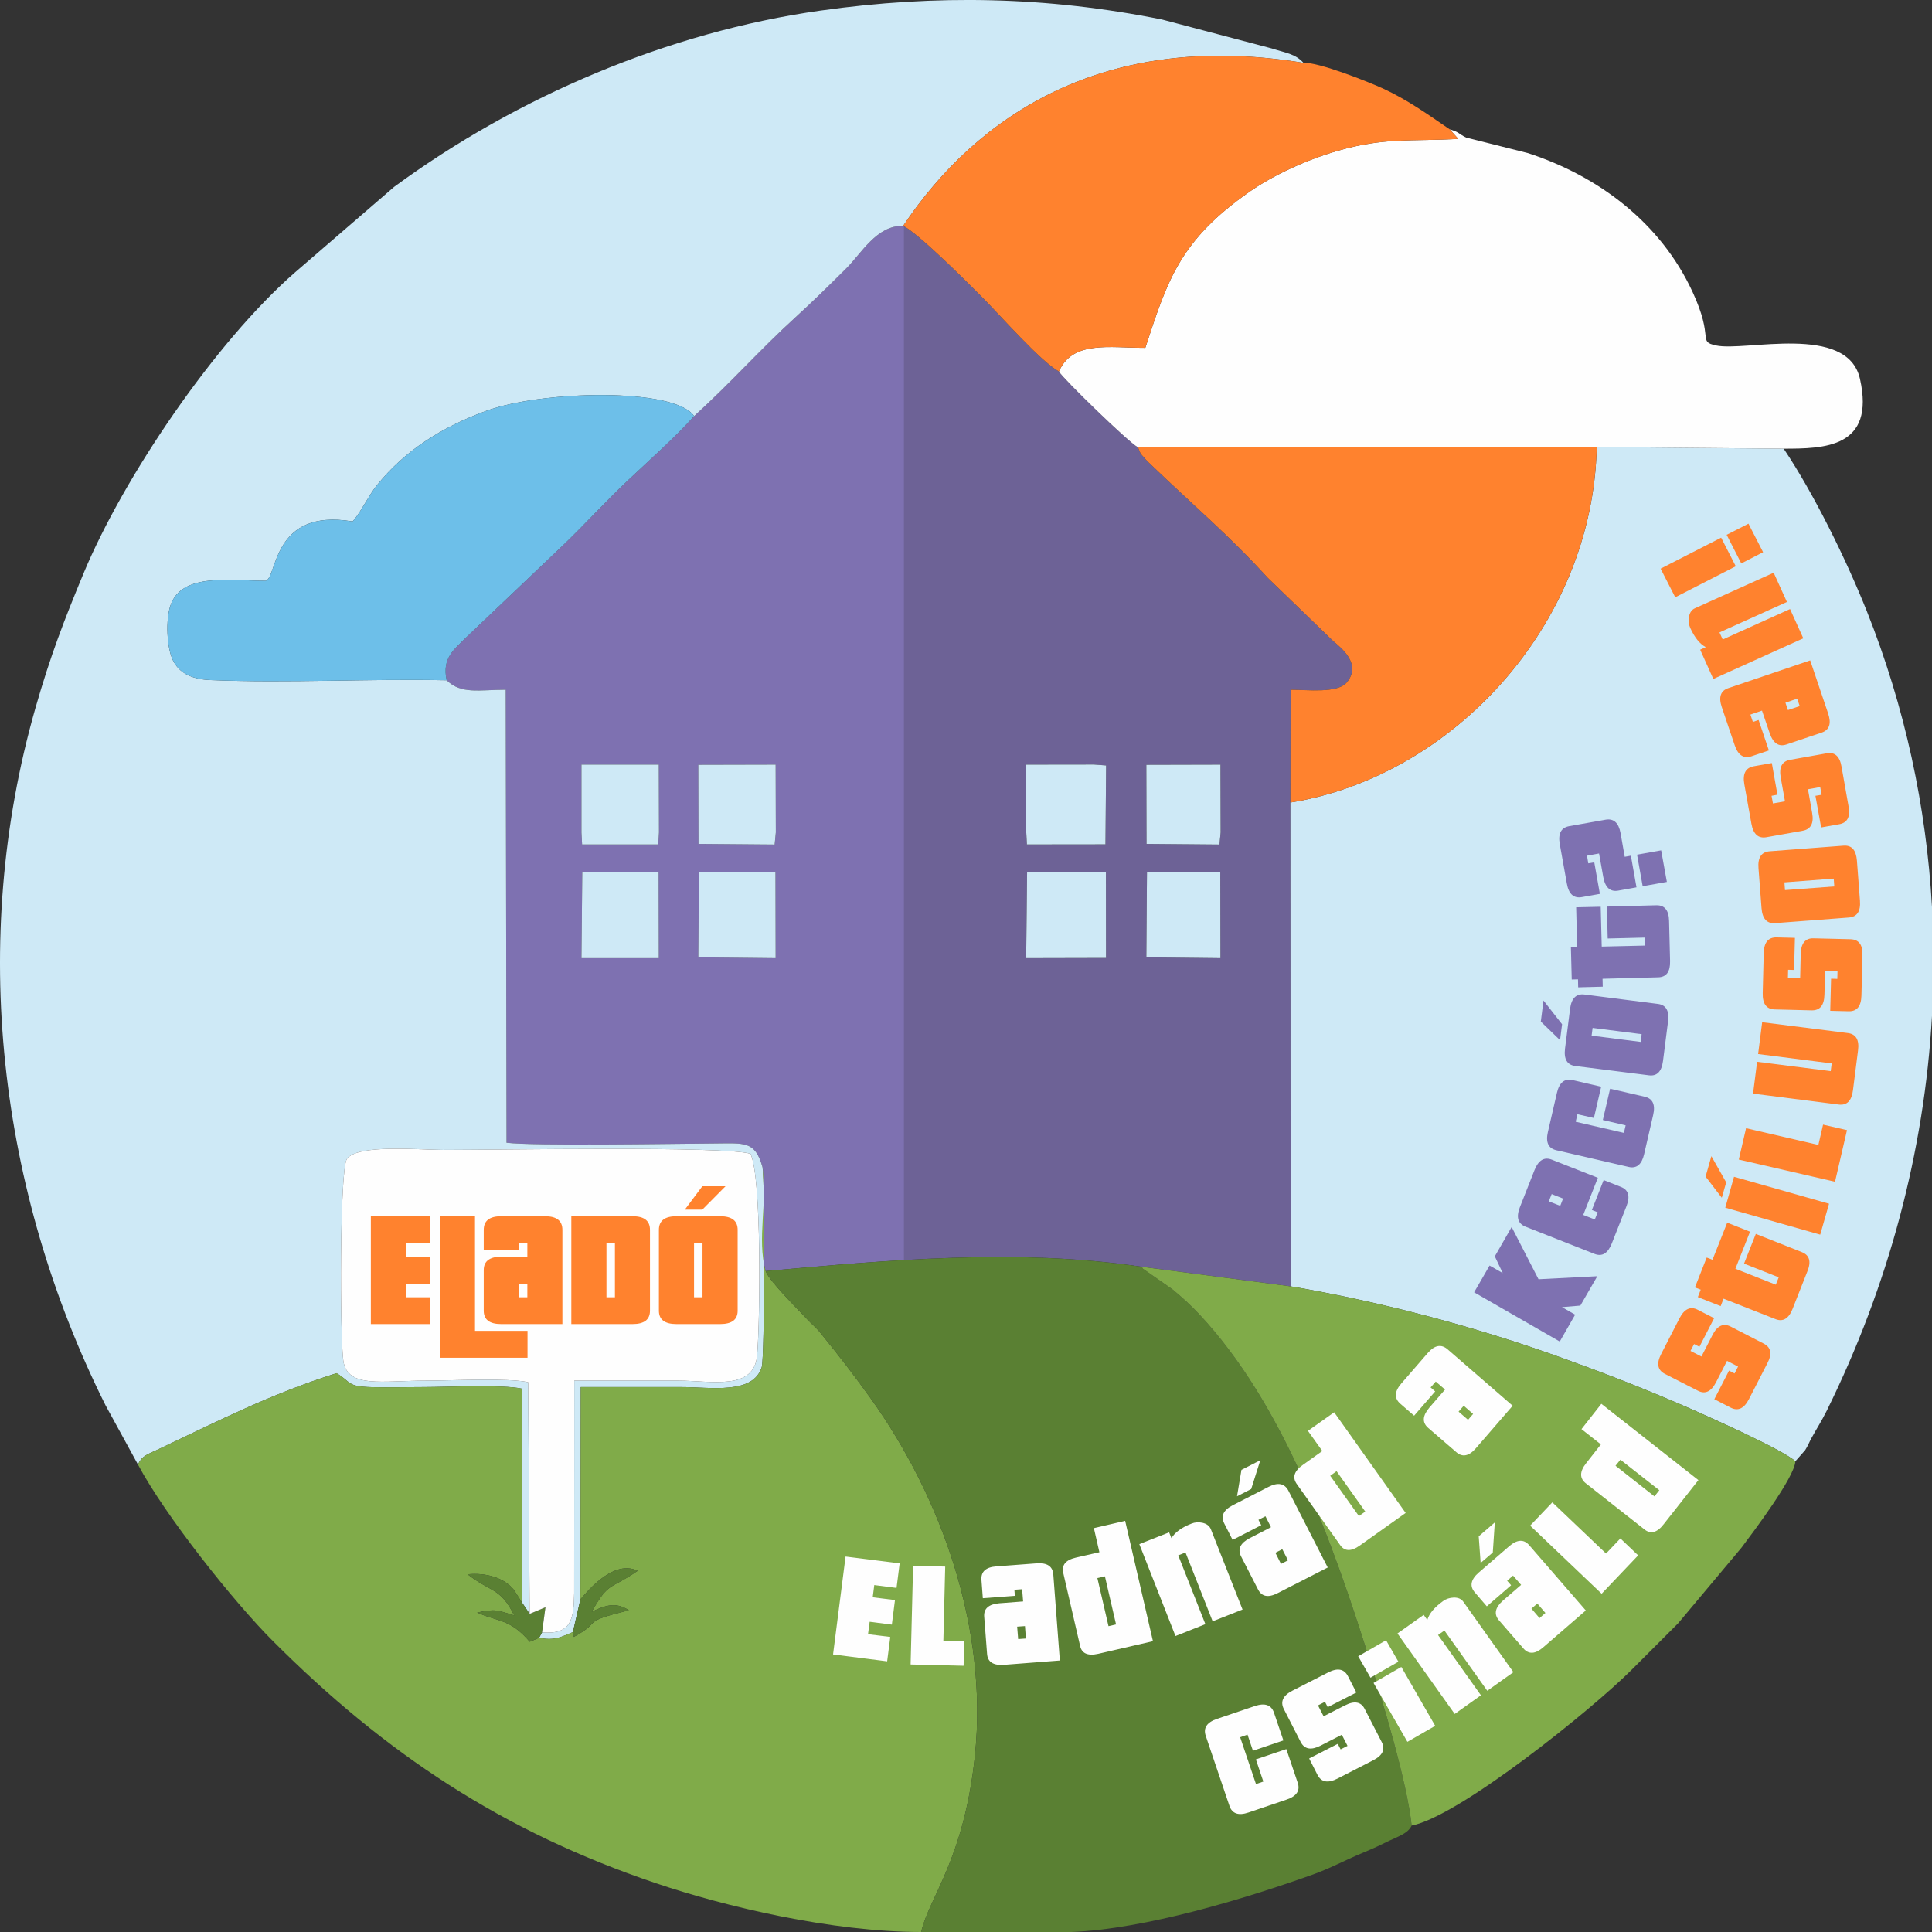 <?xml version="1.0" encoding="UTF-8"?>
<!DOCTYPE svg PUBLIC "-//W3C//DTD SVG 1.1//EN" "http://www.w3.org/Graphics/SVG/1.1/DTD/svg11.dtd">
<!-- Creator: CorelDRAW X7 -->
<svg xmlns="http://www.w3.org/2000/svg" xml:space="preserve" width="210mm" height="210mm" version="1.1" style="shape-rendering:geometricPrecision; text-rendering:geometricPrecision; image-rendering:optimizeQuality; fill-rule:evenodd; clip-rule:evenodd"
viewBox="0 0 21000 21000"
 xmlns:xlink="http://www.w3.org/1999/xlink">
 <rect x="0" y="0" width="21000" height="21000" fill="#333333" stroke="none"/>
 <defs>
  <style type="text/css">
   <![CDATA[
    .fil9 {fill:none}
    .fil8 {fill:#FEFEFE}
    .fil1 {fill:#CEE9F6}
    .fil6 {fill:#6DBFE9}
    .fil0 {fill:#7E71B1}
    .fil3 {fill:#5A8033}
    .fil2 {fill:#80AB49}
    .fil4 {fill:#FEFEFE}
    .fil5 {fill:#FF822E}
    .fil10 {fill:#FEFEFE;fill-rule:nonzero}
    .fil11 {fill:#7E71B1;fill-rule:nonzero}
    .fil12 {fill:#FF822E;fill-rule:nonzero}
    .fil7 {fill:#2B2A29;fill-opacity:0.2}
   ]]>
  </style>
 </defs>
 <g id="Layer_x0020_1">
  <g id="_1701358150752">
   <path class="fil0" d="M12467 9478l797 -1 2 938 -806 -9 7 -928zm-1303 -2l857 7 1 930 -868 2 10 -939zm-3567 2l832 -1 2 938 -841 -9 7 -928zm-1268 -1l830 0 2 938 -841 0 9 -938zm6131 -1164l806 -2 2 737 -13 132 -793 -7 -2 -860zm-1305 -2l736 -1 132 10 -7 858 -854 1 -7 -131 0 -737zm-3565 2l841 -2 2 737 -13 132 -828 -7 -2 -860zm-1270 -2l841 0 2 737 -8 131 -828 0 -7 -131 0 -737zm1225 -3788c-208,232 -482,474 -712,691 -247,232 -456,465 -701,701l-1077 1025c-115,118 -253,210 -200,454 158,156 358,103 642,103l9 4924c291,36 1773,12 2251,8 339,-2 449,-31 531,257 59,363 -64,780 34,1130 1331,-119 2727,-249 4079,-48l1628 214 -3 -5259 2 -1226c186,0 511,42 612,-81 162,-197 -58,-371 -147,-446l-713 -689c-418,-460 -818,-796 -1245,-1207 -28,-27 -67,-62 -88,-87 -72,-86 -32,-21 -78,-125 -98,-49 -821,-752 -859,-824 -202,-111 -637,-610 -841,-814 -153,-154 -685,-687 -852,-769 -288,-7 -454,300 -619,463 -184,183 -364,360 -554,533 -385,351 -691,700 -1099,1072z"/>
   <path class="fil1" d="M1499 15918c49,-100 97,-105 237,-172 645,-305 1202,-592 1922,-820 163,96 107,145 383,152 184,4 378,-1 563,-1 256,0 853,-30 1068,17l6 2331 79 117 -16 -2518c-214,-48 -844,-17 -1102,-17 -491,0 -860,87 -907,-214 -37,-245 -42,-2080 39,-2196 114,-163 795,-98 1043,-98 625,0 3069,-44 3343,42 123,242 106,1792 73,2189 -33,391 -499,277 -859,277 -376,0 -752,0 -1129,0l-1 2309c-5,283 -28,454 -349,427l-32 59c171,36 249,-14 367,-62l82 -357 3 -2306c365,0 730,0 1094,0 324,0 780,84 874,-218 32,-105 36,-2038 8,-2173 -82,-288 -192,-259 -531,-257 -478,4 -1960,28 -2251,-8l-9 -4924c-284,0 -484,53 -642,-103 -845,-18 -1728,33 -2565,-2 -211,-8 -342,-79 -409,-212 -70,-139 -82,-447 -27,-603 125,-354 644,-264 1033,-264 130,-31 64,-794 946,-645 84,-92 171,-278 261,-390 303,-378 703,-633 1188,-811 614,-225 2051,-255 2263,56 408,-372 714,-721 1099,-1072 190,-173 370,-350 554,-533 165,-163 331,-470 619,-463 809,-1209 2195,-2127 4351,-1772 -87,-99 -199,-109 -346,-157l-1192 -314c-1252,-251 -2453,-274 -3711,-97 -1656,234 -3297,933 -4636,1917l-1072 925c-876,763 -1870,2235 -2301,3271 -213,513 -362,898 -526,1472 -723,2533 -401,5245 763,7575l352 643z"/>
   <path class="fil1" d="M14026 8723l3 5259c996,170 2010,441 2919,767 466,167 880,327 1334,523 244,105 1094,484 1233,611l106 -120c32,-50 43,-85 72,-137 63,-114 100,-167 163,-292 670,-1356 1061,-2816 1144,-4292l0 -1183c-61,-1091 -294,-2176 -710,-3220 -225,-563 -574,-1273 -902,-1762l-2032 -18c-45,1955 -1590,3586 -3330,3864z"/>
   <path class="fil2" d="M6309 17383c25,-18 337,-448 622,-309 -308,213 -310,111 -499,445 143,-67 259,-112 403,-16 -550,137 -263,107 -599,290l-9 -53c-118,48 -196,98 -367,62l-102 43c-181,-211 -294,-218 -488,-283l-84 -34c206,-45 226,-22 403,31 -150,-305 -253,-249 -506,-447 191,-19 392,32 502,168l93 145 -6 -2331c-215,-47 -812,-17 -1068,-17 -185,0 -379,5 -563,1 -276,-7 -220,-56 -383,-152 -720,228 -1277,515 -1922,820 -140,67 -188,72 -237,172 293,552 1040,1492 1467,1919 1222,1223 2497,2071 4164,2633 745,252 1910,530 2883,530 83,-372 468,-790 585,-1926 141,-1376 -363,-2790 -1123,-3859 -183,-257 -360,-483 -547,-715 -56,-71 -91,-93 -154,-160 -133,-142 -408,-412 -452,-524 -98,-350 25,-767 -34,-1130 28,135 24,2068 -8,2173 -94,302 -550,218 -874,218 -364,0 -729,0 -1094,0l-3 2306z"/>
   <path class="fil3" d="M8322 13816c44,112 319,382 452,524 63,67 98,89 154,160 187,232 364,458 547,715 760,1069 1264,2483 1123,3859 -117,1136 -502,1554 -585,1926l1632 0c805,-32 1887,-362 2607,-618 212,-75 359,-159 562,-243 128,-54 171,-74 289,-132 81,-40 204,-78 241,-164 -49,-468 -315,-1347 -458,-1804 -404,-1287 -940,-2783 -1852,-3755 -84,-90 -181,-180 -291,-270l-321 -224c-4,-14 -14,-14 -21,-22 -1352,-201 -2748,-71 -4079,48z"/>
   <path class="fil4" d="M11510 4038c38,72 761,775 859,824l4987 -3 2032 18c436,-1 998,-5 829,-759 -137,-607 -1247,-294 -1564,-363 -205,-45 -16,-66 -257,-585 -347,-748 -1018,-1255 -1788,-1506l-672 -169c-80,-39 -74,-59 -178,-89l93 104c-520,28 -801,-18 -1310,129 -349,100 -710,271 -958,444 -755,529 -889,950 -1134,1698 -395,0 -790,-82 -939,257z"/>
   <path class="fil2" d="M15344 19843c515,-98 1960,-1262 2389,-1691 178,-178 330,-331 508,-508l687 -820c126,-168 578,-764 587,-941 -139,-127 -989,-506 -1233,-611 -454,-196 -868,-356 -1334,-523 -909,-326 -1923,-597 -2919,-767l-1628 -214c7,8 17,8 21,22l321 224c110,90 207,180 291,270 912,972 1448,2468 1852,3755 143,457 409,1336 458,1804z"/>
   <path class="fil5" d="M14026 8723c1740,-278 3285,-1909 3330,-3864l-4987 3c46,104 6,39 78,125 21,25 60,60 88,87 427,411 827,747 1245,1207l713 689c89,75 309,249 147,446 -101,123 -426,81 -612,81l-2 1226z"/>
   <path class="fil5" d="M9817 2455c167,82 699,615 852,769 204,204 639,703 841,814 149,-339 544,-257 939,-257 245,-748 379,-1169 1134,-1698 248,-173 609,-344 958,-444 509,-147 790,-101 1310,-129l-93 -104c-237,-162 -457,-320 -725,-444 -157,-72 -705,-290 -865,-279 -2156,-355 -3542,563 -4351,1772z"/>
   <path class="fil6" d="M4855 7394c-53,-244 85,-336 200,-454l1077 -1025c245,-236 454,-469 701,-701 230,-217 504,-459 712,-691 -212,-311 -1649,-281 -2263,-56 -485,178 -885,433 -1188,811 -90,112 -177,298 -261,390 -882,-149 -816,614 -946,645 -389,0 -908,-90 -1033,264 -55,156 -43,464 27,603 67,133 198,204 409,212 837,35 1720,-16 2565,2z"/>
   <polygon class="fil1" points="11154,10415 12022,10413 12021,9483 11164,9476 "/>
   <polygon class="fil1" points="6320,10415 7161,10415 7159,9477 6329,9477 "/>
   <polygon class="fil1" points="7590,10406 8431,10415 8429,9477 7597,9478 "/>
   <polygon class="fil1" points="11155,9048 11162,9179 12016,9178 12023,8320 11891,8310 11155,8311 "/>
   <polygon class="fil1" points="12460,10406 13266,10415 13264,9477 12467,9478 "/>
   <polygon class="fil1" points="6320,9048 6327,9179 7155,9179 7163,9048 7161,8311 6320,8311 "/>
   <polygon class="fil1" points="7592,9173 8420,9180 8433,9048 8431,8311 7590,8313 "/>
   <polygon class="fil1" points="12462,9173 13255,9180 13268,9048 13266,8311 12460,8313 "/>
   <path class="fil3" d="M5860 17802l32 -59 37 -273 -172 72 -79 -117 -93 -145c-110,-136 -311,-187 -502,-168 253,198 356,142 506,447 -177,-53 -197,-76 -403,-31l84 34c194,65 307,72 488,283l102 -43z"/>
   <path class="fil3" d="M6309 17383l-82 357 9 53c336,-183 49,-153 599,-290 -144,-96 -260,-51 -403,16 189,-334 191,-232 499,-445 -285,-139 -597,291 -622,309z"/>
   <path class="fil7" d="M12467 9478l797 -1 2 938 -806 -9 7 -928zm-1303 -2l857 7 1 930 -868 2 10 -939zm1296 -1163l806 -2 2 737 -13 132 -793 -7 -2 -860zm-1305 -2l736 -1 132 10 -7 858 -854 1 -7 -131 0 -737zm-1330 5386c858,-51 1726,-55 2576,71l1628 214 -3 -5259 2 -1226c186,0 511,42 612,-81 162,-197 -58,-371 -147,-446l-713 -689c-418,-460 -818,-796 -1245,-1207 -28,-27 -67,-62 -88,-87 -72,-86 -32,-21 -78,-125 -98,-49 -821,-752 -859,-824 -202,-111 -637,-610 -841,-814 -151,-151 -669,-671 -844,-765l0 11238z"/>
   <path class="fil8" d="M5757 17542l172 -72 -37 273c321,27 344,-144 349,-427l1 -2309c377,0 753,0 1129,0 360,0 826,114 859,-277 33,-397 50,-1947 -73,-2189 -274,-86 -2718,-42 -3343,-42 -248,0 -929,-65 -1043,98 -81,116 -76,1951 -39,2196 47,301 416,214 907,214 258,0 888,-31 1102,17l16 2518z"/>
   <path class="fil5" d="M4412 13659l266 0 0 294 -266 0 0 148 266 0 0 291 -647 0 0 -1172 647 0 0 293 -266 0 0 146zm370 1099l0 -1538 381 0 0 1246 571 0 0 292 -952 0zm950 -805l-93 0 0 148 93 0 0 -148zm-285 439c-126,0 -189,-48 -189,-145l0 -442c0,-96 63,-144 189,-146l285 0 0 -146 -93 0 0 72 -381 0 0 -217c0,-99 63,-148 189,-148l477 0c126,0 189,49 189,148l0 1024 -666 0zm1237 -879l-92 0 0 588 92 0 0 -588zm381 734c0,97 -63,145 -189,145l-666 0 0 -1172 666 0c126,0 189,49 189,148l0 879zm571 -734l-92 0 0 588 92 0 0 -588zm382 734c0,97 -63,145 -190,145l-476 0c-126,0 -190,-48 -190,-145l0 -879c0,-99 64,-148 190,-148l476 0c127,0 190,49 190,148l0 879zm-384 -1099l-190 0 190 -254 252 0 -252 254z"/>
  </g>
  <circle class="fil9" cx="10500" cy="10455" r="9743"/>
  <circle class="fil9" cx="10501" cy="10455" r="7652"/>
  <path class="fil10" d="M9486 17362l242 30 -34 267 -241 -31 -18 135 242 30 -34 265 -588 -75 136 -1064 588 74 -34 267 -242 -31 -17 133zm412 730l27 -1073 349 9 -20 806 226 6 -6 266 -576 -14zm1243 -417l-85 6 11 135 84 -6 -10 -135zm-229 421c-116,8 -177,-31 -183,-120l-31 -403c-7,-87 48,-136 163,-146l260 -20 -11 -133 -84 6 5 66 -348 26 -15 -198c-7,-90 47,-140 162,-148l435 -33c116,-9 177,31 184,121l71 935 -608 47zm1098 -962l-82 19 121 523 82 -19 -121 -523zm-72 842c-116,26 -182,-4 -199,-91l-181 -784c-22,-88 24,-145 138,-171l254 -58 -60 -262 340 -79 302 1308 -594 137zm1243 -353l-295 -748 -79 31 295 748 -325 129 -393 -999 324 -128 25 63c38,-63 110,-116 218,-158 36,-15 76,-18 119,-9 47,11 77,34 92,71l344 872 -325 128zm757 -784l-75 39 61 121 76 -39 -62 -121zm-49 477c-103,53 -174,40 -215,-40l-184 -359c-40,-78 -9,-144 94,-198l231 -119 -60 -119 -76 39 30 58 -311 160 -90 -177c-42,-81 -11,-147 92,-200l388 -199c103,-53 175,-39 217,42l427 834 -543 278zm-289 -1131l-154 79 48 -287 205 -105 -99 313zm928 -194l-69 50 312 438 69 -49 -312 -439zm254 807c-96,69 -169,66 -218,-8l-466 -656c-54,-73 -33,-143 63,-211l212 -151 -156 -219 285 -202 777 1094 -497 353zm1128 -1518l-56 64 103 89 55 -64 -102 -89zm133 461c-75,87 -147,102 -214,43l-306 -264c-66,-58 -62,-130 13,-219l171 -197 -101 -87 -56 64 50 43 -229 264 -150 -130c-68,-59 -65,-133 11,-220l286 -330c75,-87 147,-101 216,-42l708 614 -399 461z"/>
  <path id="1" class="fil11" d="M17178 14191l-200 17 143 82 -167 292 -931 -535 168 -291 143 82 -86 -182 183 -319 292 568 639 -33 -184 319zm-312 -1212l-31 79 124 49 31 -79 -124 -49zm752 -78c83,32 103,102 61,210l-160 406c-43,107 -105,145 -188,112l-748 -295c-84,-33 -105,-103 -63,-211l160 -406c43,-107 106,-145 190,-111l498 196 -159 404 126 49 31 -78 -63 -25 128 -325 187 74zm260 -980c87,20 117,87 91,199l-98 425c-26,113 -82,159 -169,139l-784 -181c-88,-20 -119,-86 -93,-199l98 -425c26,-113 83,-159 171,-139l310 72 -79 340 -179 -41 -19 82 524 121 19 -82 -248 -58 79 -340 377 87zm-567 -748l-11 84 533 68 11 -84 -533 -68zm709 -261c89,11 125,74 111,189l-55 432c-15,115 -66,167 -154,155l-798 -101c-90,-11 -127,-74 -113,-189l55 -433c15,-115 67,-166 156,-155l798 102zm-1041 221l-22 173 -209 -202 29 -229 202 258zm1025 -1293c90,-2 136,55 138,171l11 435c3,116 -40,175 -129,177l-605 16 2 86 -267 7 -2 -87 -68 2 -9 -349 68 -2 -11 -434 267 -6 11 433 472 -11 -3 -87 -404 10 -9 -347 538 -14zm114 -254l-263 47 -61 -343 262 -47 62 343zm-667 -676c89,-16 143,33 164,147l45 256 67 -12 61 344 -200 36c-86,15 -140,-34 -161,-147l-46 -257 -131 24 14 83 65 -11 61 343 -195 35c-89,16 -144,-33 -164,-147l-77 -429c-20,-114 14,-179 103,-195l394 -70z"/>
  <path class="fil10" d="M14106 19379c28,84 -12,145 -122,182l-413 140c-109,37 -178,13 -207,-71l-258 -762c-29,-85 12,-147 121,-184l413 -140c110,-37 179,-12 208,73l102 301 -331 112 -59 -175 -80 28 172 509 80 -27 -81 -241 331 -112 124 367zm913 -443c41,80 9,146 -94,198l-388 199c-103,52 -175,39 -216,-40l-91 -179 311 -159 31 60 75 -38 -62 -121 -232 119c-103,52 -175,39 -216,-42l-182 -356c-41,-80 -10,-147 93,-200l388 -198c103,-53 175,-39 216,41l91 177 -311 159 -30 -58 -76 39 61 118 232 -118c103,-53 175,-40 215,39l185 360zm279 -3l-368 -640 302 -174 368 640 -302 174zm-401 -697l-134 -233 303 -174 134 233 -303 174zm1269 142l-466 -655 -69 49 466 655 -285 203 -622 -875 285 -202 39 55c21,-70 79,-139 173,-206 32,-23 70,-35 114,-37 48,-1 83,14 106,47l543 764 -284 202zm544 -948l-64 55 88 103 64 -56 -88 -102zm66 474c-87,76 -160,81 -218,13l-265 -305c-57,-66 -43,-138 44,-215l197 -170 -88 -101 -64 56 43 49 -264 229 -130 -151c-59,-68 -45,-140 42,-216l330 -285c87,-76 161,-80 220,-11l614 708 -461 399zm-550 -1029l-132 113 -21 -289 175 -151 -22 327zm1183 448l-777 -740 241 -253 584 556 156 -164 193 184 -397 417zm204 -1457l-53 66 423 333 53 -67 -423 -332zm471 701c-73,94 -144,112 -212,55l-632 -497c-72,-55 -72,-129 1,-221l160 -204 -211 -166 216 -275 1055 829 -377 479z"/>
  <path id="1" class="fil12" d="M19170 14604c81,41 94,113 40,215l-199 388c-53,103 -119,134 -198,94l-179 -92 160 -311 60 31 38 -75 -120 -62 -119 232c-53,103 -119,134 -199,92l-357 -182c-80,-41 -94,-113 -41,-216l199 -388c53,-103 119,-134 199,-93l178 91 -160 311 -58 -30 -39 75 119 61 119 -232c52,-103 118,-134 198,-94l359 185zm415 -994c84,33 104,103 60,210l-160 406c-42,107 -105,145 -187,112l-564 -222 -31 81 -248 -98 31 -81 -63 -24 128 -325 63 24 160 -403 248 98 -159 403 439 173 32 -80 -377 -149 128 -323 500 198zm200 -190l-1032 -293 95 -336 1033 293 -96 336zm-1022 -568l-48 167 -176 -230 63 -222 161 285zm1183 -7l-1046 -241 79 -341 786 182 51 -221 260 60 -130 561zm140 -1616c88,11 125,74 110,189l-55 433c-14,114 -66,166 -154,155l-932 -119 44 -346 800 102 11 -84 -800 -102 44 -346 932 118zm29 -1020c91,3 134,62 129,177l-11 436c-3,116 -49,172 -138,170l-201 -5 9 -349 68 2 2 -85 -135 -3 -7 260c-3,116 -49,172 -140,170l-400 -10c-90,-2 -134,-61 -131,-177l11 -436c3,-116 50,-172 140,-170l199 5 -9 349 -65 -2 -2 85 133 3 6 -260c3,-115 49,-172 138,-170l404 10zm-719 -618l6 84 536 -40 -6 -85 -536 41zm642 -399c89,-7 137,47 146,163l33 435c9,115 -31,176 -120,183l-802 61c-90,7 -139,-48 -148,-163l-33 -435c-9,-115 32,-176 122,-183l802 -61zm-183 -1004c89,-16 143,33 162,147l76 430c21,114 -13,178 -101,194l-197 35 -62 -344 67 -11 -15 -84 -133 24 45 256c21,114 -14,179 -103,195l-393 70c-89,16 -144,-33 -164,-147l-77 -429c-20,-114 14,-179 103,-195l196 -35 61 344 -64 12 15 83 131 -23 -46 -257c-20,-114 13,-178 101,-194l398 -71zm-448 -550l27 80 128 -43 -27 -81 -128 44zm464 117c37,110 14,179 -70,208l-383 129c-83,28 -144,-12 -182,-122l-84 -246 -126 43 27 80 62 -21 112 331 -188 63c-86,29 -147,-11 -184,-121l-140 -413c-37,-109 -13,-179 73,-207l888 -301 195 577zm-448 -1212l-733 331 35 77 732 -331 144 318 -978 442 -143 -318 61 -28c-65,-34 -121,-104 -169,-209 -16,-36 -21,-76 -14,-119 8,-47 30,-79 66,-95l855 -386 144 318zm-259 -541l-237 122 -159 -311 237 -121 159 310zm-297 153l-658 337 -159 -311 658 -337 159 311z"/>
 </g>
</svg>
